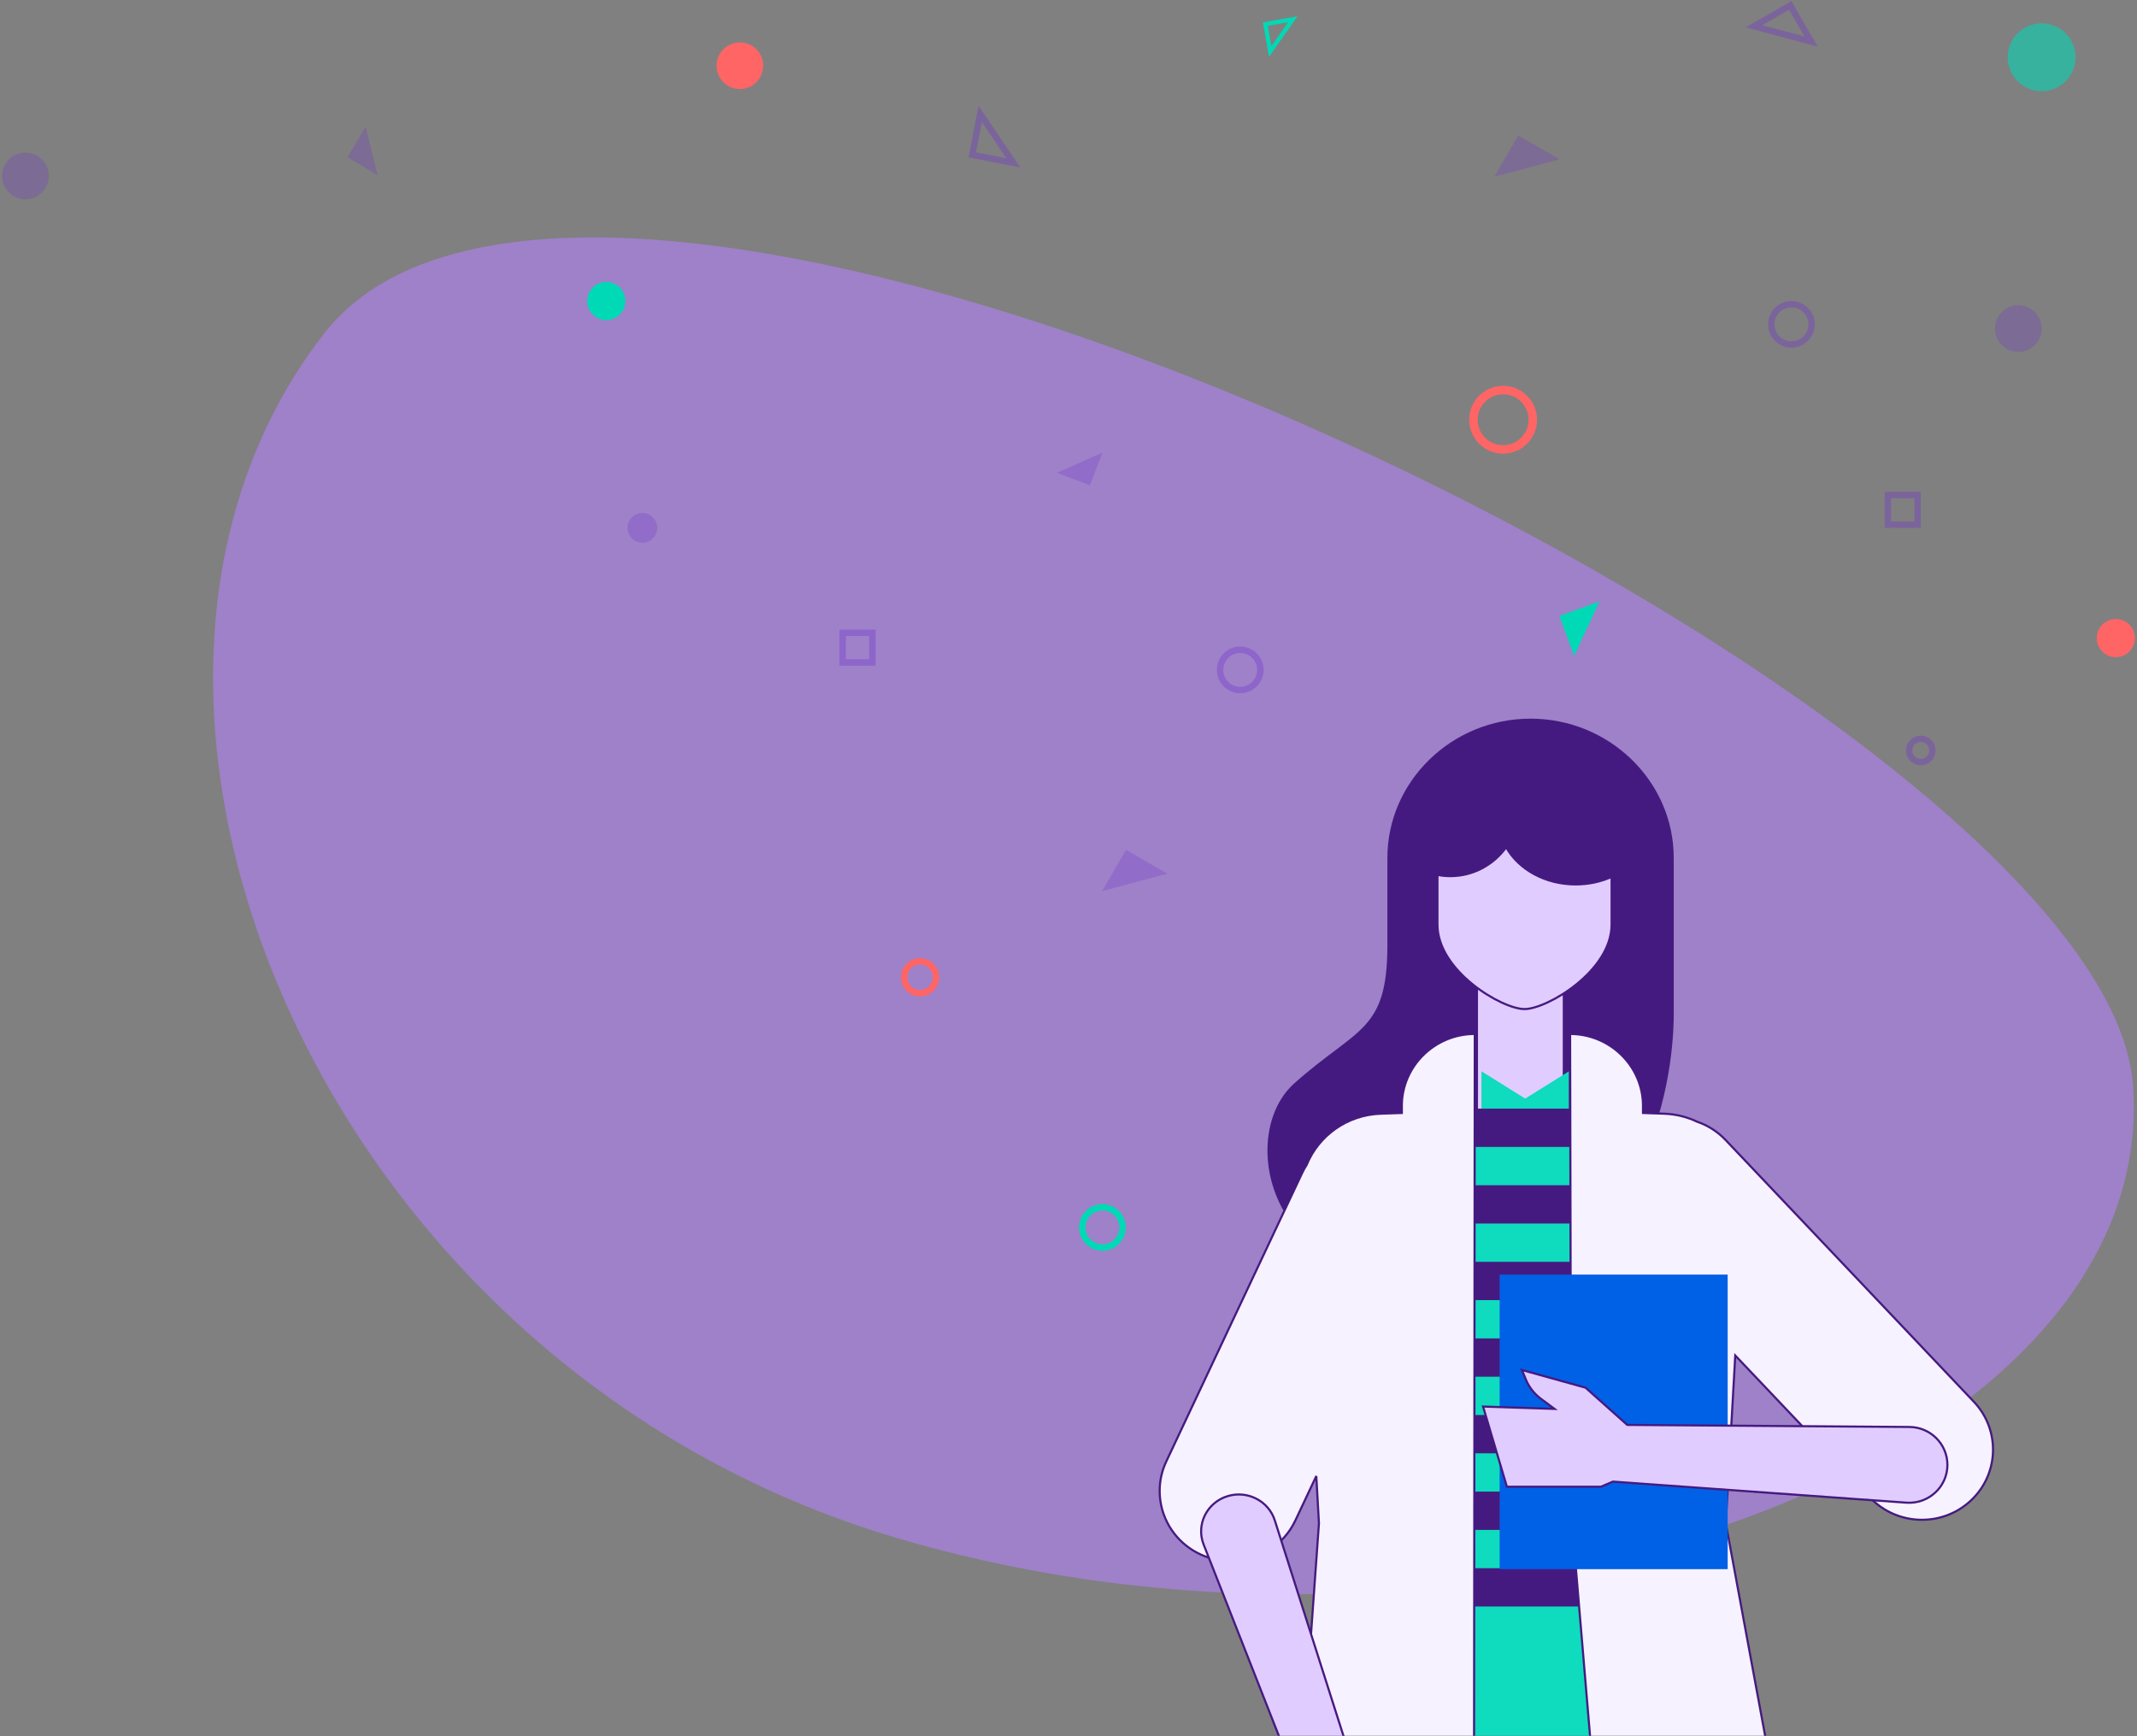 <?xml version="1.0" encoding="UTF-8"?>
<svg width="1008px" height="819px" viewBox="0 0 1008 819" version="1.1" xmlns="http://www.w3.org/2000/svg" xmlns:xlink="http://www.w3.org/1999/xlink">
    <rect x="0" y="0" width="1008" height="819" fill="#808080" stroke="none"/>
    <title>Group 10</title>
    <defs>
        <polygon id="path-1" points="0 0 1008 0 1008 819 0 819"></polygon>
        <polygon id="path-3" points="0 0 517 0 517 512 0 512"></polygon>
    </defs>
    <g id="Page-3" stroke="none" stroke-width="1" fill="none" fill-rule="evenodd">
        <g id="Group-10">
            <mask id="mask-2" fill="white">
                <use xlink:href="#path-1"></use>
            </mask>
            <g id="Mask"></g>
            <g mask="url(#mask-2)">
                <g transform="translate(0.5, 0.055)">
                    <g id="Background-Shape-2" transform="translate(99.5, 111.945)" opacity="0.564">
                        <path d="M906.105,399.733 C919.311,578.397 599.031,694.933 323.359,613.605 C47.686,532.277 -78.779,214.683 52.767,45.456 C184.313,-123.77 892.898,221.069 906.105,399.733 Z" id="Background-Shape" fill="#B581FF"></path>
                    </g>
                    <g id="Group-2" transform="translate(0, 0)">
                        <path d="M850.824,8.578 L850.789,28.286 L831.123,28.321 L850.824,8.578 Z" id="Rectangle-Copy-4" stroke="#7233CC" stroke-width="3" opacity="0.362" transform="translate(839.915, 17.386) rotate(240) translate(-839.915, -17.386) "></path>
                        <path d="M481.824,55.578 L481.789,75.286 L462.123,75.321 L481.824,55.578 Z" id="Rectangle-Copy-14" stroke="#7233CC" stroke-width="3" opacity="0.362" transform="translate(470.915, 64.386) rotate(101) translate(-470.915, -64.386) "></path>
                        <path d="M612.063,11.351 L612.073,24.454 L598.919,24.445 L612.063,11.351 Z" id="Rectangle-Copy-5" stroke="#00D9B5" stroke-width="2" transform="translate(604.787, 17.2) rotate(170) translate(-604.787, -17.2) "></path>
                        <circle id="Oval-Copy-6" stroke="#7233CC" stroke-width="3" opacity="0.362" cx="905.5" cy="353.945" r="5.5"></circle>
                        <circle id="Oval-Copy-5" stroke="#7233CC" stroke-width="3" opacity="0.362" cx="844.5" cy="152.945" r="9.5"></circle>
                        <circle id="Oval-Copy-14" stroke="#00D9B5" stroke-width="3" cx="519.5" cy="578.945" r="9.5"></circle>
                        <circle id="Oval-Copy-13" stroke="#FF6565" stroke-width="3" cx="433.5" cy="460.945" r="7.5"></circle>
                        <circle id="Oval-Copy-11" stroke="#7233CC" stroke-width="3" opacity="0.362" cx="584.5" cy="315.945" r="9.5"></circle>
                        <rect id="Rectangle" stroke="#7233CC" stroke-width="3" opacity="0.362" x="890" y="233.445" width="14" height="14"></rect>
                        <rect id="Rectangle-Copy-6" stroke="#7233CC" stroke-width="3" opacity="0.362" x="397" y="298.445" width="14" height="14"></rect>
                        <polygon id="Rectangle-Copy-3" fill="#7233CC" opacity="0.274" transform="translate(508.795, 218.215) rotate(21) translate(-508.795, -218.215) " points="517.089 209.945 517.067 226.462 500.5 226.484"></polygon>
                        <polygon id="Rectangle-Copy-15" fill="#7233CC" opacity="0.274" transform="translate(174.795, 71.215) rotate(121) translate(-174.795, -71.215) " points="183.089 62.945 183.067 79.462 166.5 79.484"></polygon>
                        <polygon id="Rectangle-Copy-2" fill="#00D9B5" transform="translate(747.966, 296.462) rotate(160) translate(-747.966, -296.462) " points="757.999 286.435 758.025 306.489 737.908 306.463"></polygon>
                        <circle id="Oval-Copy" fill="#FF6565" cx="348.5" cy="30.945" r="11"></circle>
                        <circle id="Oval-Copy-2" fill="#7233CC" opacity="0.274" cx="951.5" cy="154.945" r="11"></circle>
                        <circle id="Oval-Copy-12" fill="#7233CC" opacity="0.274" cx="302.5" cy="248.945" r="7"></circle>
                        <circle id="Oval-Copy-7" fill="#00D9B5" opacity="0.569" cx="962.5" cy="26.945" r="16"></circle>
                        <circle id="Oval-Copy-10" stroke="#FF6565" stroke-width="4" cx="708.5" cy="197.945" r="14"></circle>
                        <circle id="Oval" fill="#FF6565" transform="translate(997.5, 300.945) scale(1, -1) translate(-997.5, -300.945) " cx="997.5" cy="300.945" r="9"></circle>
                        <circle id="Oval-Copy-8" fill="#00D9B5" transform="translate(285.5, 141.945) scale(1, -1) translate(-285.5, -141.945) " cx="285.5" cy="141.945" r="9"></circle>
                        <polygon id="Rectangle" fill="#7233CC" opacity="0.274" transform="translate(719.756, 79.178) rotate(210) translate(-719.756, -79.178) " points="731.012 67.945 730.972 90.371 708.5 90.411"></polygon>
                        <polygon id="Rectangle-Copy-16" fill="#7233CC" opacity="0.274" transform="translate(534.756, 416.178) rotate(210) translate(-534.756, -416.178) " points="546.012 404.945 545.972 427.371 523.5 427.411"></polygon>
                        <circle id="Oval-Copy-9" fill="#7233CC" opacity="0.274" cx="11.5" cy="82.945" r="11"></circle>
                    </g>
                    <g id="Group-Copy" transform="translate(455.5, 306.945)">
                        <mask id="mask-4" fill="white">
                            <use xlink:href="#path-3"></use>
                        </mask>
                        <g id="Mask"></g>
                        <g id="Group" mask="url(#mask-4)">
                            <g transform="translate(289.5, 533) scale(-1, 1) translate(-289.5, -533) translate(91, 32)">
                                <path d="M333.501,172.029 C303.67,145.439 289.584,147.856 289.584,106.763 L289.584,65.668 C289.584,29.55 259.197,0 222.053,0 C184.909,0 154.52,29.549 154.52,65.668 L154.52,137.552 C154.52,137.552 150.791,245.754 239.867,263.079 C343.608,283.254 363.333,198.619 333.501,172.029" id="Path" stroke="none" fill="#451A80" fill-rule="nonzero"></path>
                                <path d="M247.34,184.901 L247.34,125.25 L206.372,125.25 L206.372,184.901 L183.833,184.901 C183.833,199.514 203.094,211.359 226.856,211.359 C250.619,211.359 269.882,199.514 269.882,184.901 L247.34,184.901 Z" id="Path" stroke="#451A80" stroke-width="1" fill="#E1CCFF" fill-rule="nonzero"></path>
                                <path d="M259.881,74.285 C249.086,74.285 239.514,68.929 233.546,60.668 C227.744,71.026 215.253,78.195 200.775,78.195 C194.651,78.195 188.89,76.907 183.833,74.647 L183.833,97.108 C183.833,119.044 214.26,136.992 224.9,136.992 C235.543,136.992 265.97,119.045 265.97,97.108 L265.97,73.696 C263.997,74.077 261.964,74.285 259.881,74.285" id="Path" stroke="#451A80" stroke-width="1" fill="#E1CCFF" fill-rule="nonzero"></path>
                                <path d="M316.581,464.887 C316.581,439.126 305.469,415.793 287.717,399.187 L309.088,229.951 C309.088,207.171 290.82,188.371 267.895,186.815 C267.896,186.775 267.9,186.736 267.9,186.698 L264.823,186.698 L245.205,186.698 L245.205,166.348 L224.581,179.225 L203.956,166.348 L203.956,186.698 L182.327,186.698 L181.263,186.698 C181.263,186.705 181.264,186.715 181.264,186.723 C157.406,187.283 138.062,206.51 138.062,229.951 L159.395,398.881 C156.08,401.954 152.989,405.256 150.159,408.767 C150.125,408.799 150.087,408.829 150.051,408.861 C150.051,408.861 114.361,413.005 105.889,689.481 L105.889,734.181 C105.889,734.181 53.225,775.339 47.955,980.691 L13.69,1002 L62.967,1002 C62.967,1002 189.176,670.06 226.019,518.916 L264.905,993.673 L260.504,1002 L265.587,1002 L289.308,1002 L305.521,1002 L291.085,986.636 L313.864,789.561 C315.633,774.257 312.565,758.788 305.074,745.239 L298.345,733.07 L316.581,517.849 C316.581,517.848 317.113,511.265 316.581,502.073 L316.581,464.887 Z" id="Path" stroke="none" fill="#0FDBBE" fill-rule="nonzero"></path>
                                <g id="Group-2" stroke="none" stroke-width="1" fill="none" fill-rule="evenodd" transform="translate(189.7, 183.961)">
                                    <rect id="Rectangle" fill="#451A80" x="0" y="0" width="70.404" height="18.065"></rect>
                                    <rect id="Rectangle" fill="#451A80" x="0" y="36.13" width="70.404" height="18.065"></rect>
                                    <rect id="Rectangle" fill="#451A80" x="0" y="72.26" width="70.404" height="18.065"></rect>
                                    <rect id="Rectangle" fill="#451A80" x="0" y="108.389" width="70.404" height="18.065"></rect>
                                    <rect id="Rectangle" fill="#451A80" x="0" y="144.519" width="70.404" height="18.065"></rect>
                                    <rect id="Rectangle" fill="#451A80" x="0" y="180.649" width="70.404" height="18.065"></rect>
                                    <rect id="Rectangle" fill="#451A80" x="0" y="216.779" width="70.404" height="18.065"></rect>
                                </g>
                                <path d="M203.389,148.734 C184.484,148.734 169.017,163.997 169.017,182.652 L169.017,186.013 L159.091,186.347 C153.494,186.537 148.223,187.881 143.488,190.128 C138.526,191.833 133.899,194.709 130.061,198.756 L12.96,322.221 C0.306,335.561 1.01,356.497 14.529,368.984 C20.993,374.958 29.222,377.914 37.432,377.914 C46.385,377.914 55.318,374.397 61.918,367.436 L125.499,300.399 L129.955,379.566 L57.136,773.027 L169.245,773.027 L202.772,375.903 C202.977,375.906 203.389,148.734 203.389,148.734" id="Path" stroke="#451A80" stroke-width="1" fill="#F7F2FF" fill-rule="nonzero"></path>
                                <path d="M393.87,350.376 L329.704,214.154 C329.1,212.874 328.415,211.655 327.675,210.49 C322.063,196.795 308.692,186.886 292.706,186.348 L282.77,186.012 L282.77,182.652 C282.77,163.996 267.289,148.734 248.369,148.734 L248.987,773.027 L350.004,773.027 L321.866,379.566 L323.121,357.27 L333.003,378.249 C338.685,390.313 350.801,397.407 363.459,397.407 C368.189,397.407 372.998,396.415 377.571,394.32 C394.379,386.622 401.676,366.948 393.87,350.376" id="Path" stroke="#451A80" stroke-width="1" fill="#F7F2FF" fill-rule="nonzero"></path>
                                <path d="M364.823,366.718 L364.823,366.718 C355.428,363.931 345.503,369.118 342.654,378.304 L300.799,509.686 L283.705,516.797 C283.705,516.797 275.965,538.424 269.882,545.453 C269.882,545.453 276.516,548.157 283.705,541.668 L290.892,535.18 L320.749,546.012 L327.173,514.428 L376.261,389.571 C379.95,380.154 374.694,369.648 364.823,366.718" id="Path" stroke="#451A80" stroke-width="1" fill="#E1CCFF" fill-rule="nonzero"></path>
                                <rect id="Rectangle" stroke="none" fill="#0060E6" fill-rule="nonzero" x="129.074" y="262.242" width="107.562" height="138.949"></rect>
                                <path d="M210.739,325.603 L217.132,320.859 C220.304,318.506 222.775,315.346 224.28,311.719 L226.135,307.254 L196.127,315.595 L176.443,333.155 L43.492,334.124 C33.513,334.124 25.424,342.127 25.424,352.002 C25.424,362.376 34.321,370.573 44.779,369.832 L183.203,359.895 L188.821,362.304 L233.218,362.304 L244.458,324.491 L210.739,325.603 Z" id="Path" stroke="#451A80" stroke-width="1" fill="#E1CCFF" fill-rule="nonzero"></path>
                            </g>
                        </g>
                    </g>
                </g>
            </g>
        </g>
    </g>
</svg>